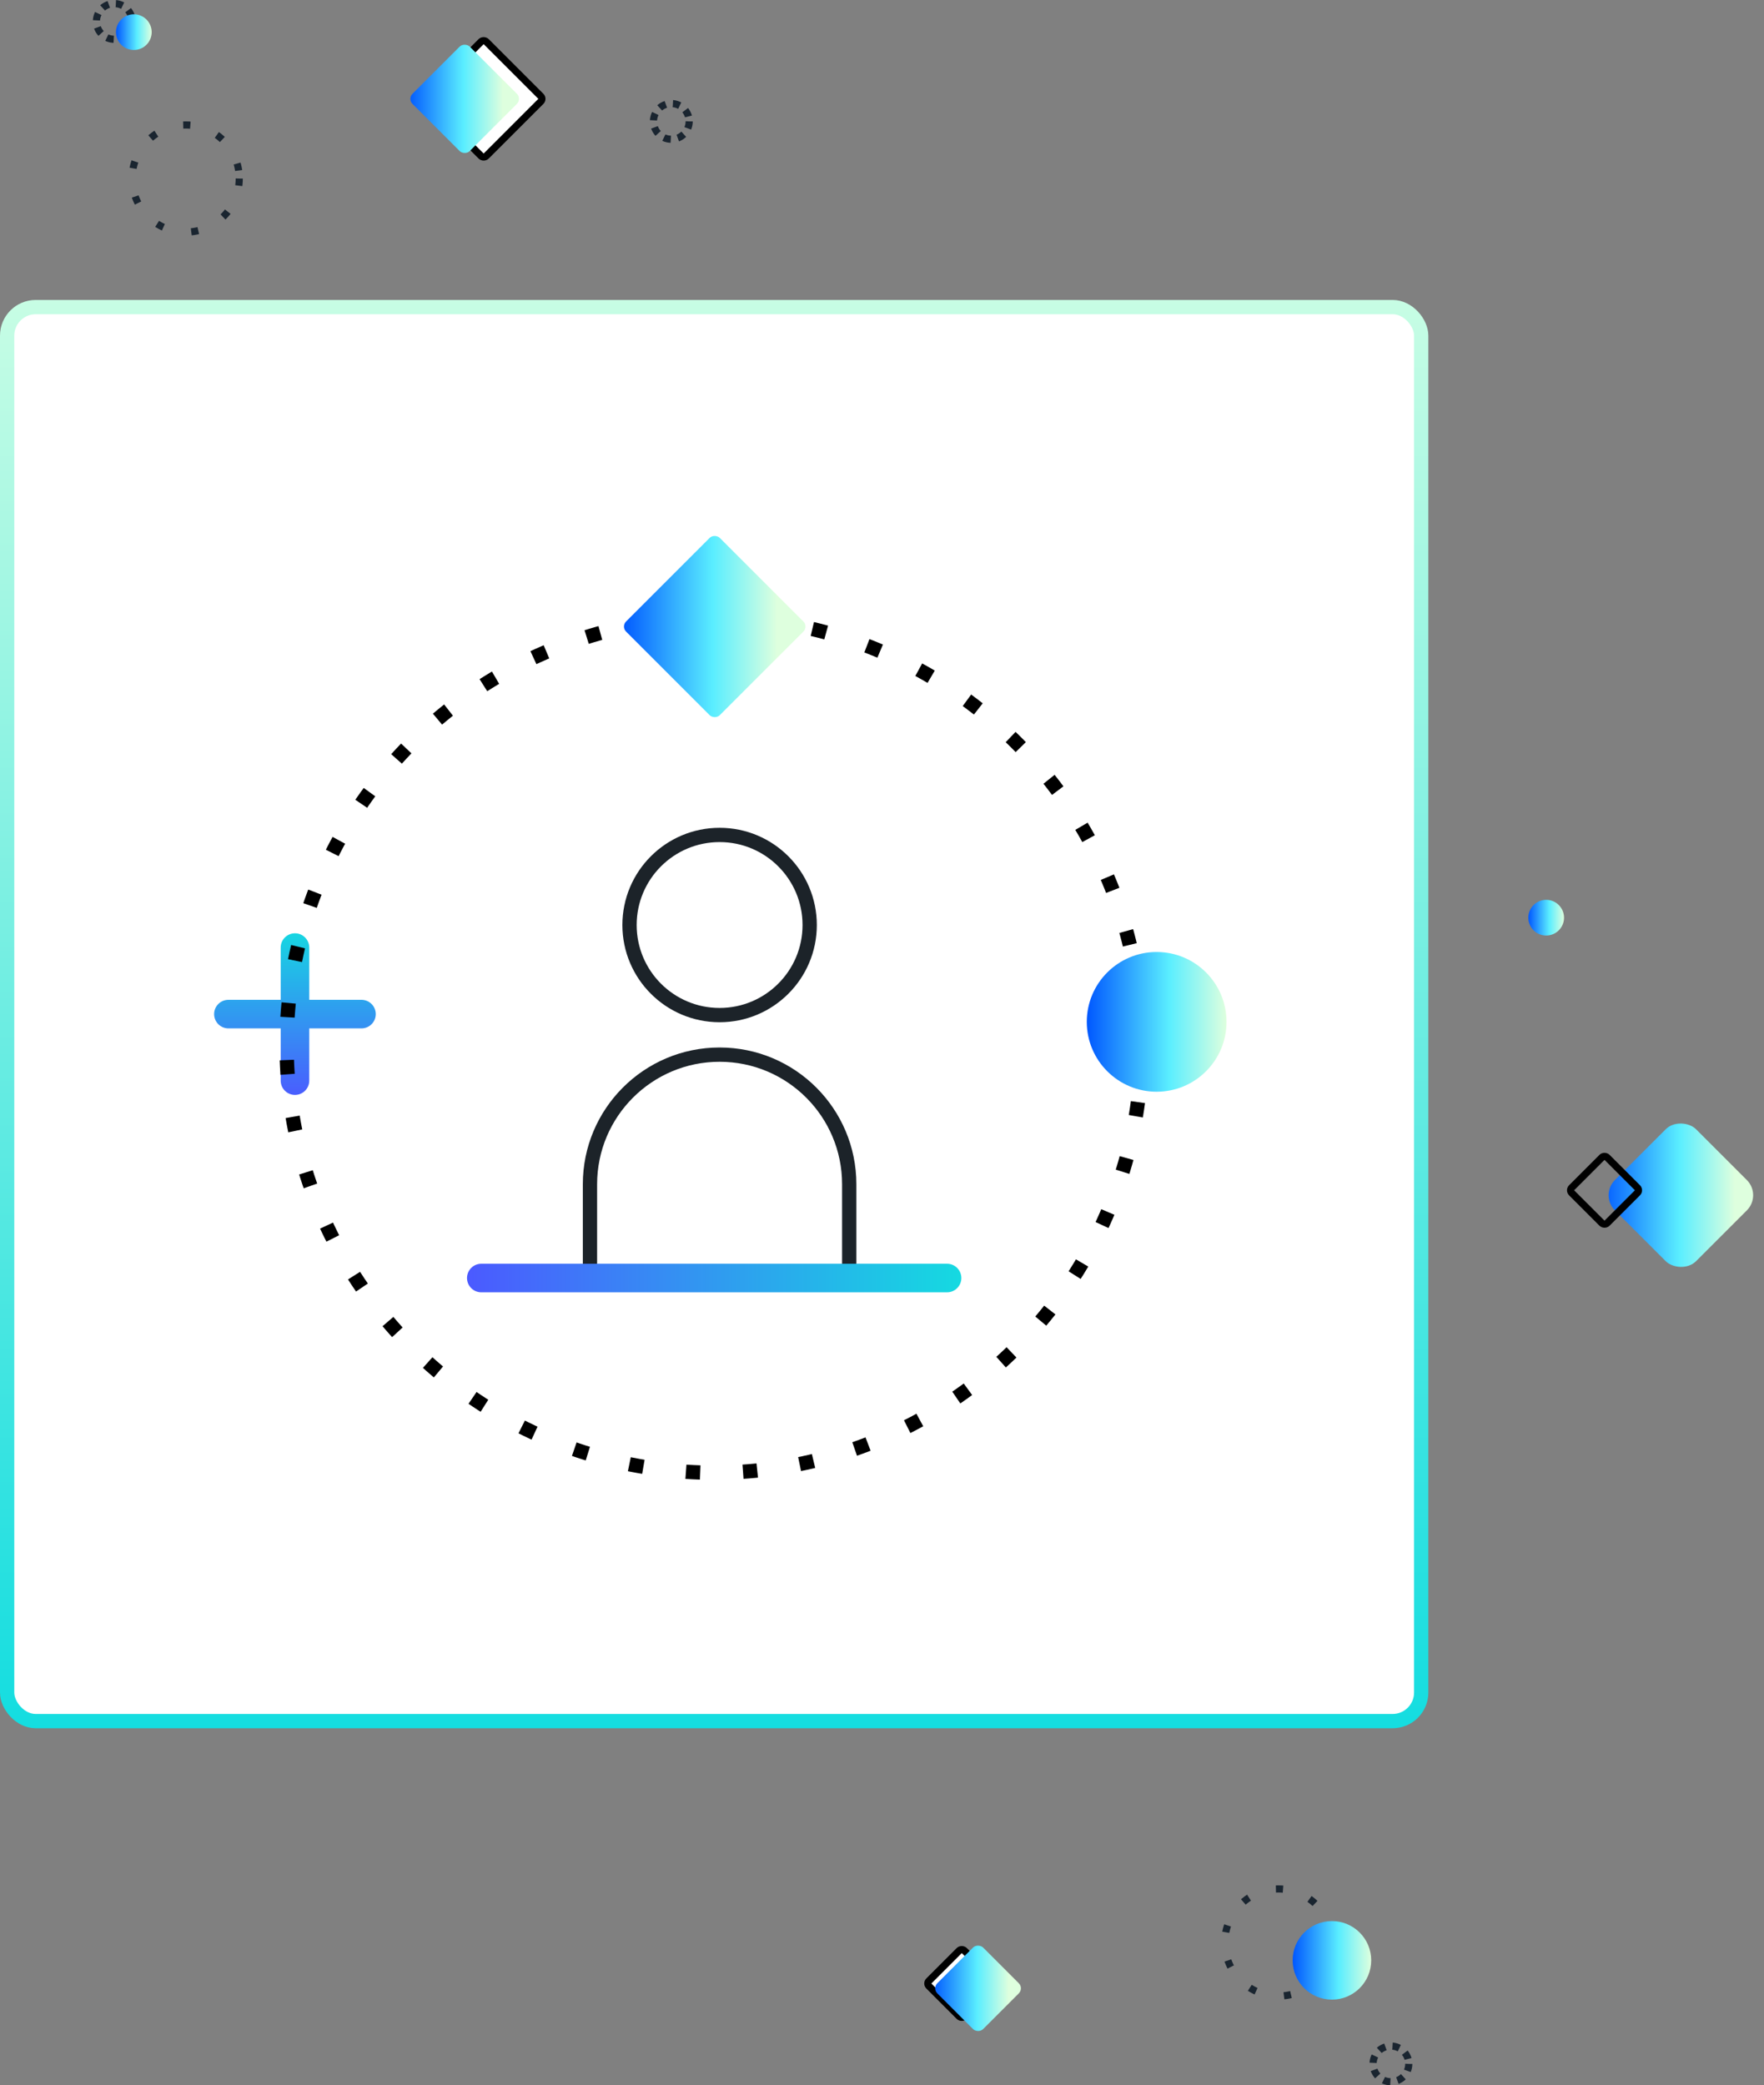 <svg width="247" height="292" viewBox="0 0 247 292" fill="none" xmlns="http://www.w3.org/2000/svg">
<rect x="0" y="0" width="247" height="292" fill="#808080" stroke="none"/>
<rect x="1" y="43" width="198" height="198" rx="4" fill="white" stroke="url(#paint0_linear)" stroke-width="2"/>
<path d="M82.609 165.826C82.609 155.802 90.736 147.676 100.76 147.676V147.676C110.784 147.676 118.91 155.802 118.91 165.826V178.664C118.91 179.092 118.563 179.439 118.136 179.439H83.384C82.956 179.439 82.609 179.092 82.609 178.664V165.826Z" stroke="#1C2329" stroke-width="2"/>
<circle cx="100.761" cy="129.526" r="12.613" stroke="#1C2329" stroke-width="2"/>
<g style="mix-blend-mode:multiply">
<path d="M132.609 178.957L67.392 178.957" stroke="url(#paint1_linear)" stroke-width="4" stroke-linecap="round"/>
</g>
<path fill-rule="evenodd" clip-rule="evenodd" d="M31.982 140C30.877 140 29.982 140.896 29.982 142C29.982 143.105 30.877 144 31.982 144L39.303 144L39.303 151.317C39.303 152.422 40.198 153.317 41.303 153.317C42.407 153.317 43.303 152.422 43.303 151.317L43.303 144L50.615 144C51.72 144 52.615 143.105 52.615 142C52.615 140.896 51.72 140 50.615 140L43.303 140L43.303 132.684C43.303 131.579 42.407 130.684 41.303 130.684C40.198 130.684 39.303 131.579 39.303 132.684L39.303 140L31.982 140Z" fill="url(#paint2_linear)"/>
<circle cx="100" cy="146.348" r="59.87" stroke="black" stroke-width="2" stroke-dasharray="2 6"/>
<g style="mix-blend-mode:multiply">
<rect x="86.955" y="87.731" width="18.558" height="18.558" rx="1" transform="rotate(-45 86.955 87.731)" fill="url(#paint3_linear)"/>
</g>
<g style="mix-blend-mode:multiply">
<circle cx="161.958" cy="143.087" r="9.783" fill="url(#paint4_linear)"/>
</g>
<circle cx="194.76" cy="289" r="2.5" stroke="#1A2530" stroke-dasharray="1 1"/>
<circle cx="94" cy="17" r="2.5" stroke="#1A2530" stroke-dasharray="1 1"/>
<circle cx="16" cy="3" r="2.5" stroke="#1A2530" stroke-dasharray="1 1"/>
<circle cx="179" cy="272" r="7.5" stroke="#1A2530" stroke-dasharray="1 4"/>
<circle cx="26" cy="25" r="7.5" stroke="#1A2530" stroke-dasharray="1 4"/>
<rect x="59.359" y="13.84" width="11.829" height="11.829" rx="0.5" transform="rotate(-45 59.359 13.84)" fill="white" stroke="black"/>
<rect x="129.707" y="277.739" width="7.018" height="7.018" rx="0.5" transform="rotate(-45 129.707 277.739)" fill="white" stroke="black"/>
<g style="mix-blend-mode:multiply">
<rect x="57.049" y="13.84" width="11.339" height="11.339" rx="1" transform="rotate(-45 57.049 13.84)" fill="url(#paint5_linear)"/>
</g>
<g style="mix-blend-mode:multiply">
<rect x="130.535" y="278.415" width="9.072" height="9.072" rx="1" transform="rotate(-45 130.535 278.415)" fill="url(#paint6_linear)"/>
</g>
<g style="mix-blend-mode:multiply">
<circle cx="186.5" cy="274.5" r="5.5" fill="url(#paint7_linear)"/>
</g>
<g style="mix-blend-mode:multiply">
<circle cx="18.74" cy="4.5" r="2.5" fill="url(#paint8_linear)"/>
</g>
<g style="mix-blend-mode:multiply">
<circle cx="216.5" cy="128.5" r="2.5" fill="url(#paint9_linear)"/>
</g>
<g style="mix-blend-mode:multiply">
<rect x="224" y="167.361" width="16.067" height="16.067" rx="3" transform="rotate(-45 224 167.361)" fill="url(#paint10_linear)"/>
</g>
<rect x="219.707" y="166.67" width="7.018" height="7.018" rx="0.5" transform="rotate(-45 219.707 166.67)" stroke="black"/>
<defs>
<linearGradient id="paint0_linear" x1="100" y1="42" x2="100" y2="242" gradientUnits="userSpaceOnUse">
<stop stop-color="#C7FDE4"/>
<stop offset="1" stop-color="#14DDE0"/>
</linearGradient>
<linearGradient id="paint1_linear" x1="136.446" y1="177.957" x2="65.474" y2="177.957" gradientUnits="userSpaceOnUse">
<stop stop-color="#14DDE0"/>
<stop offset="1" stop-color="#4B5AFF"/>
</linearGradient>
<linearGradient id="paint2_linear" x1="29.982" y1="129.352" x2="29.982" y2="153.983" gradientUnits="userSpaceOnUse">
<stop stop-color="#14DDE0"/>
<stop offset="1" stop-color="#4B5AFF"/>
</linearGradient>
<linearGradient id="paint3_linear" x1="86.955" y1="87.731" x2="102.418" y2="103.197" gradientUnits="userSpaceOnUse">
<stop stop-color="#0057FF"/>
<stop offset="0.589" stop-color="#5AEEFF"/>
<stop offset="1" stop-color="#DEFFDE"/>
</linearGradient>
<linearGradient id="paint4_linear" x1="152.176" y1="133.304" x2="171.741" y2="133.304" gradientUnits="userSpaceOnUse">
<stop stop-color="#0057FF"/>
<stop offset="0.589" stop-color="#5AEEFF"/>
<stop offset="1" stop-color="#DEFFDE"/>
</linearGradient>
<linearGradient id="paint5_linear" x1="57.049" y1="13.84" x2="66.497" y2="23.291" gradientUnits="userSpaceOnUse">
<stop stop-color="#0057FF"/>
<stop offset="0.589" stop-color="#5AEEFF"/>
<stop offset="1" stop-color="#DEFFDE"/>
</linearGradient>
<linearGradient id="paint6_linear" x1="130.535" y1="278.415" x2="138.094" y2="285.976" gradientUnits="userSpaceOnUse">
<stop stop-color="#0057FF"/>
<stop offset="0.589" stop-color="#5AEEFF"/>
<stop offset="1" stop-color="#DEFFDE"/>
</linearGradient>
<linearGradient id="paint7_linear" x1="181" y1="269" x2="192" y2="269" gradientUnits="userSpaceOnUse">
<stop stop-color="#0057FF"/>
<stop offset="0.589" stop-color="#5AEEFF"/>
<stop offset="1" stop-color="#DEFFDE"/>
</linearGradient>
<linearGradient id="paint8_linear" x1="16.24" y1="2" x2="21.24" y2="2" gradientUnits="userSpaceOnUse">
<stop stop-color="#0057FF"/>
<stop offset="0.589" stop-color="#5AEEFF"/>
<stop offset="1" stop-color="#DEFFDE"/>
</linearGradient>
<linearGradient id="paint9_linear" x1="214" y1="126" x2="219" y2="126" gradientUnits="userSpaceOnUse">
<stop stop-color="#0057FF"/>
<stop offset="0.589" stop-color="#5AEEFF"/>
<stop offset="1" stop-color="#DEFFDE"/>
</linearGradient>
<linearGradient id="paint10_linear" x1="224" y1="167.361" x2="237.387" y2="180.751" gradientUnits="userSpaceOnUse">
<stop stop-color="#0057FF"/>
<stop offset="0.589" stop-color="#5AEEFF"/>
<stop offset="1" stop-color="#DEFFDE"/>
</linearGradient>
</defs>
</svg>
